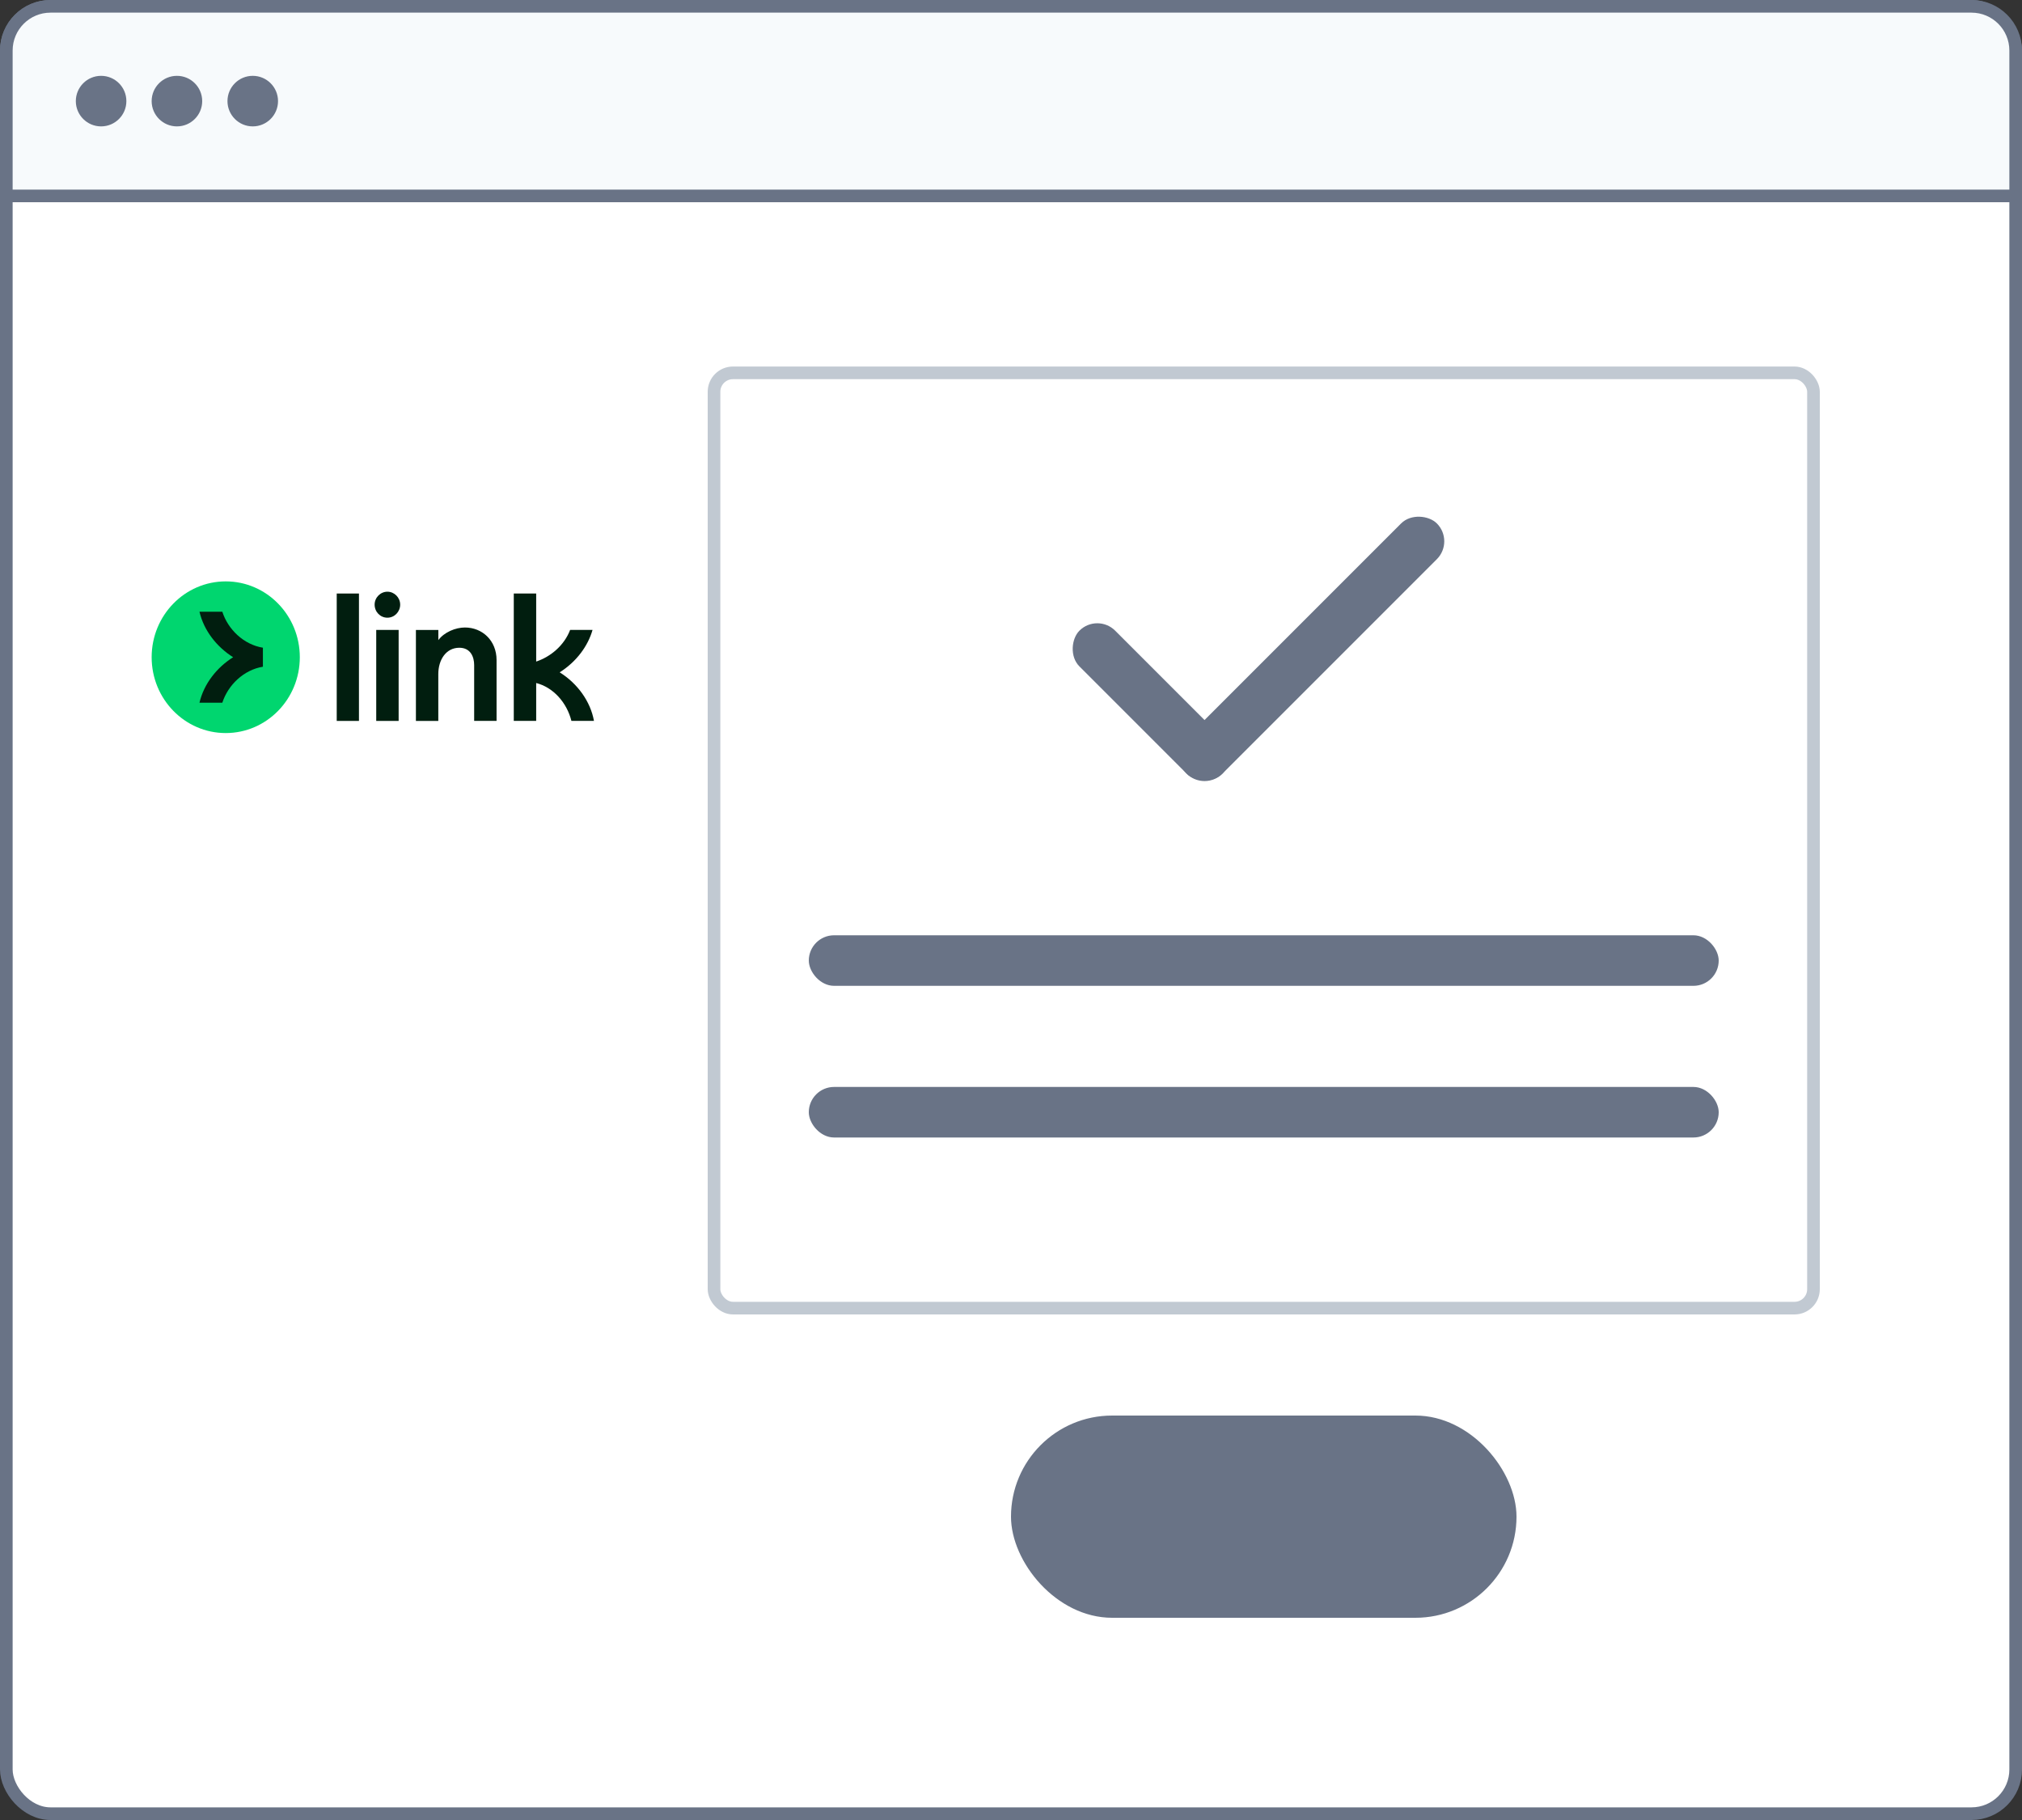 <svg width="160" height="144" viewBox="0 0 160 144" fill="none" xmlns="http://www.w3.org/2000/svg">
<rect x="0" y="0" width="160" height="144" fill="#333333" stroke="none"/>
<rect x="0.5" y="0.5" width="159" height="143" rx="3.5" fill="white" stroke="#697386"/>
<path d="M29.644 47.838C29.644 47.274 30.109 46.816 30.655 46.816C31.201 46.816 31.666 47.277 31.666 47.838C31.666 48.4 31.218 48.873 30.655 48.873C30.092 48.873 29.644 48.414 29.644 47.838Z" fill="#011E0F"/>
<path d="M26.645 46.96H28.404V57.04H26.645V46.96Z" fill="#011E0F"/>
<path d="M31.544 49.84H29.771V57.04H31.544V49.84Z" fill="#011E0F"/>
<path d="M44.287 53.195C45.621 52.355 46.529 51.105 46.888 49.837H45.115C44.653 51.047 43.593 51.957 42.428 52.343V46.958H40.655V57.038H42.428V54.04C43.781 54.386 44.85 55.583 45.216 57.038H47C46.728 55.511 45.708 54.083 44.287 53.195Z" fill="#011E0F"/>
<path d="M34.686 50.646C35.15 50.015 36.055 49.648 36.789 49.648C38.158 49.648 39.291 50.673 39.293 52.221V57.038H37.52V52.621C37.52 51.986 37.244 51.251 36.346 51.251C35.291 51.251 34.683 52.209 34.683 53.33V57.042H32.911V49.845H34.686V50.646Z" fill="#011E0F"/>
<path d="M17.862 58C21.099 58 23.724 55.314 23.724 52C23.724 48.686 21.099 46 17.862 46C14.624 46 12 48.686 12 52C12 55.314 14.624 58 17.862 58Z" fill="#00D66F"/>
<path d="M17.592 48.4H15.784C16.136 49.905 17.163 51.192 18.448 52C17.16 52.809 16.136 54.096 15.784 55.6H17.592C18.04 54.208 19.28 52.999 20.804 52.752V51.247C19.278 51.002 18.038 49.792 17.592 48.4Z" fill="#011E0F"/>
<path d="M4 0.5H156C157.933 0.5 159.5 2.067 159.5 4V15.5H0.5V4C0.5 2.067 2.067 0.5 4 0.5Z" fill="#F7FAFC" stroke="#697386"/>
<rect x="80" y="112" width="40" height="16" rx="8" fill="#697386"/>
<rect x="64" y="74" width="72" height="4" rx="2" fill="#697386"/>
<rect x="64" y="86" width="72" height="4" rx="2" fill="#697386"/>
<circle cx="8" cy="8" r="2" fill="#697386"/>
<circle cx="14" cy="8" r="2" fill="#697386"/>
<circle cx="20" cy="8" r="2" fill="#697386"/>
<rect x="56.5" y="29.5" width="87" height="74" rx="1.5" stroke="#C1C9D2"/>
<rect x="92.485" y="59.799" width="28" height="4" rx="2" transform="rotate(-45 92.485 59.799)" fill="#697386"/>
<rect x="95.314" y="62.627" width="16" height="4" rx="2" transform="rotate(-135 95.314 62.627)" fill="#697386"/>
</svg>
